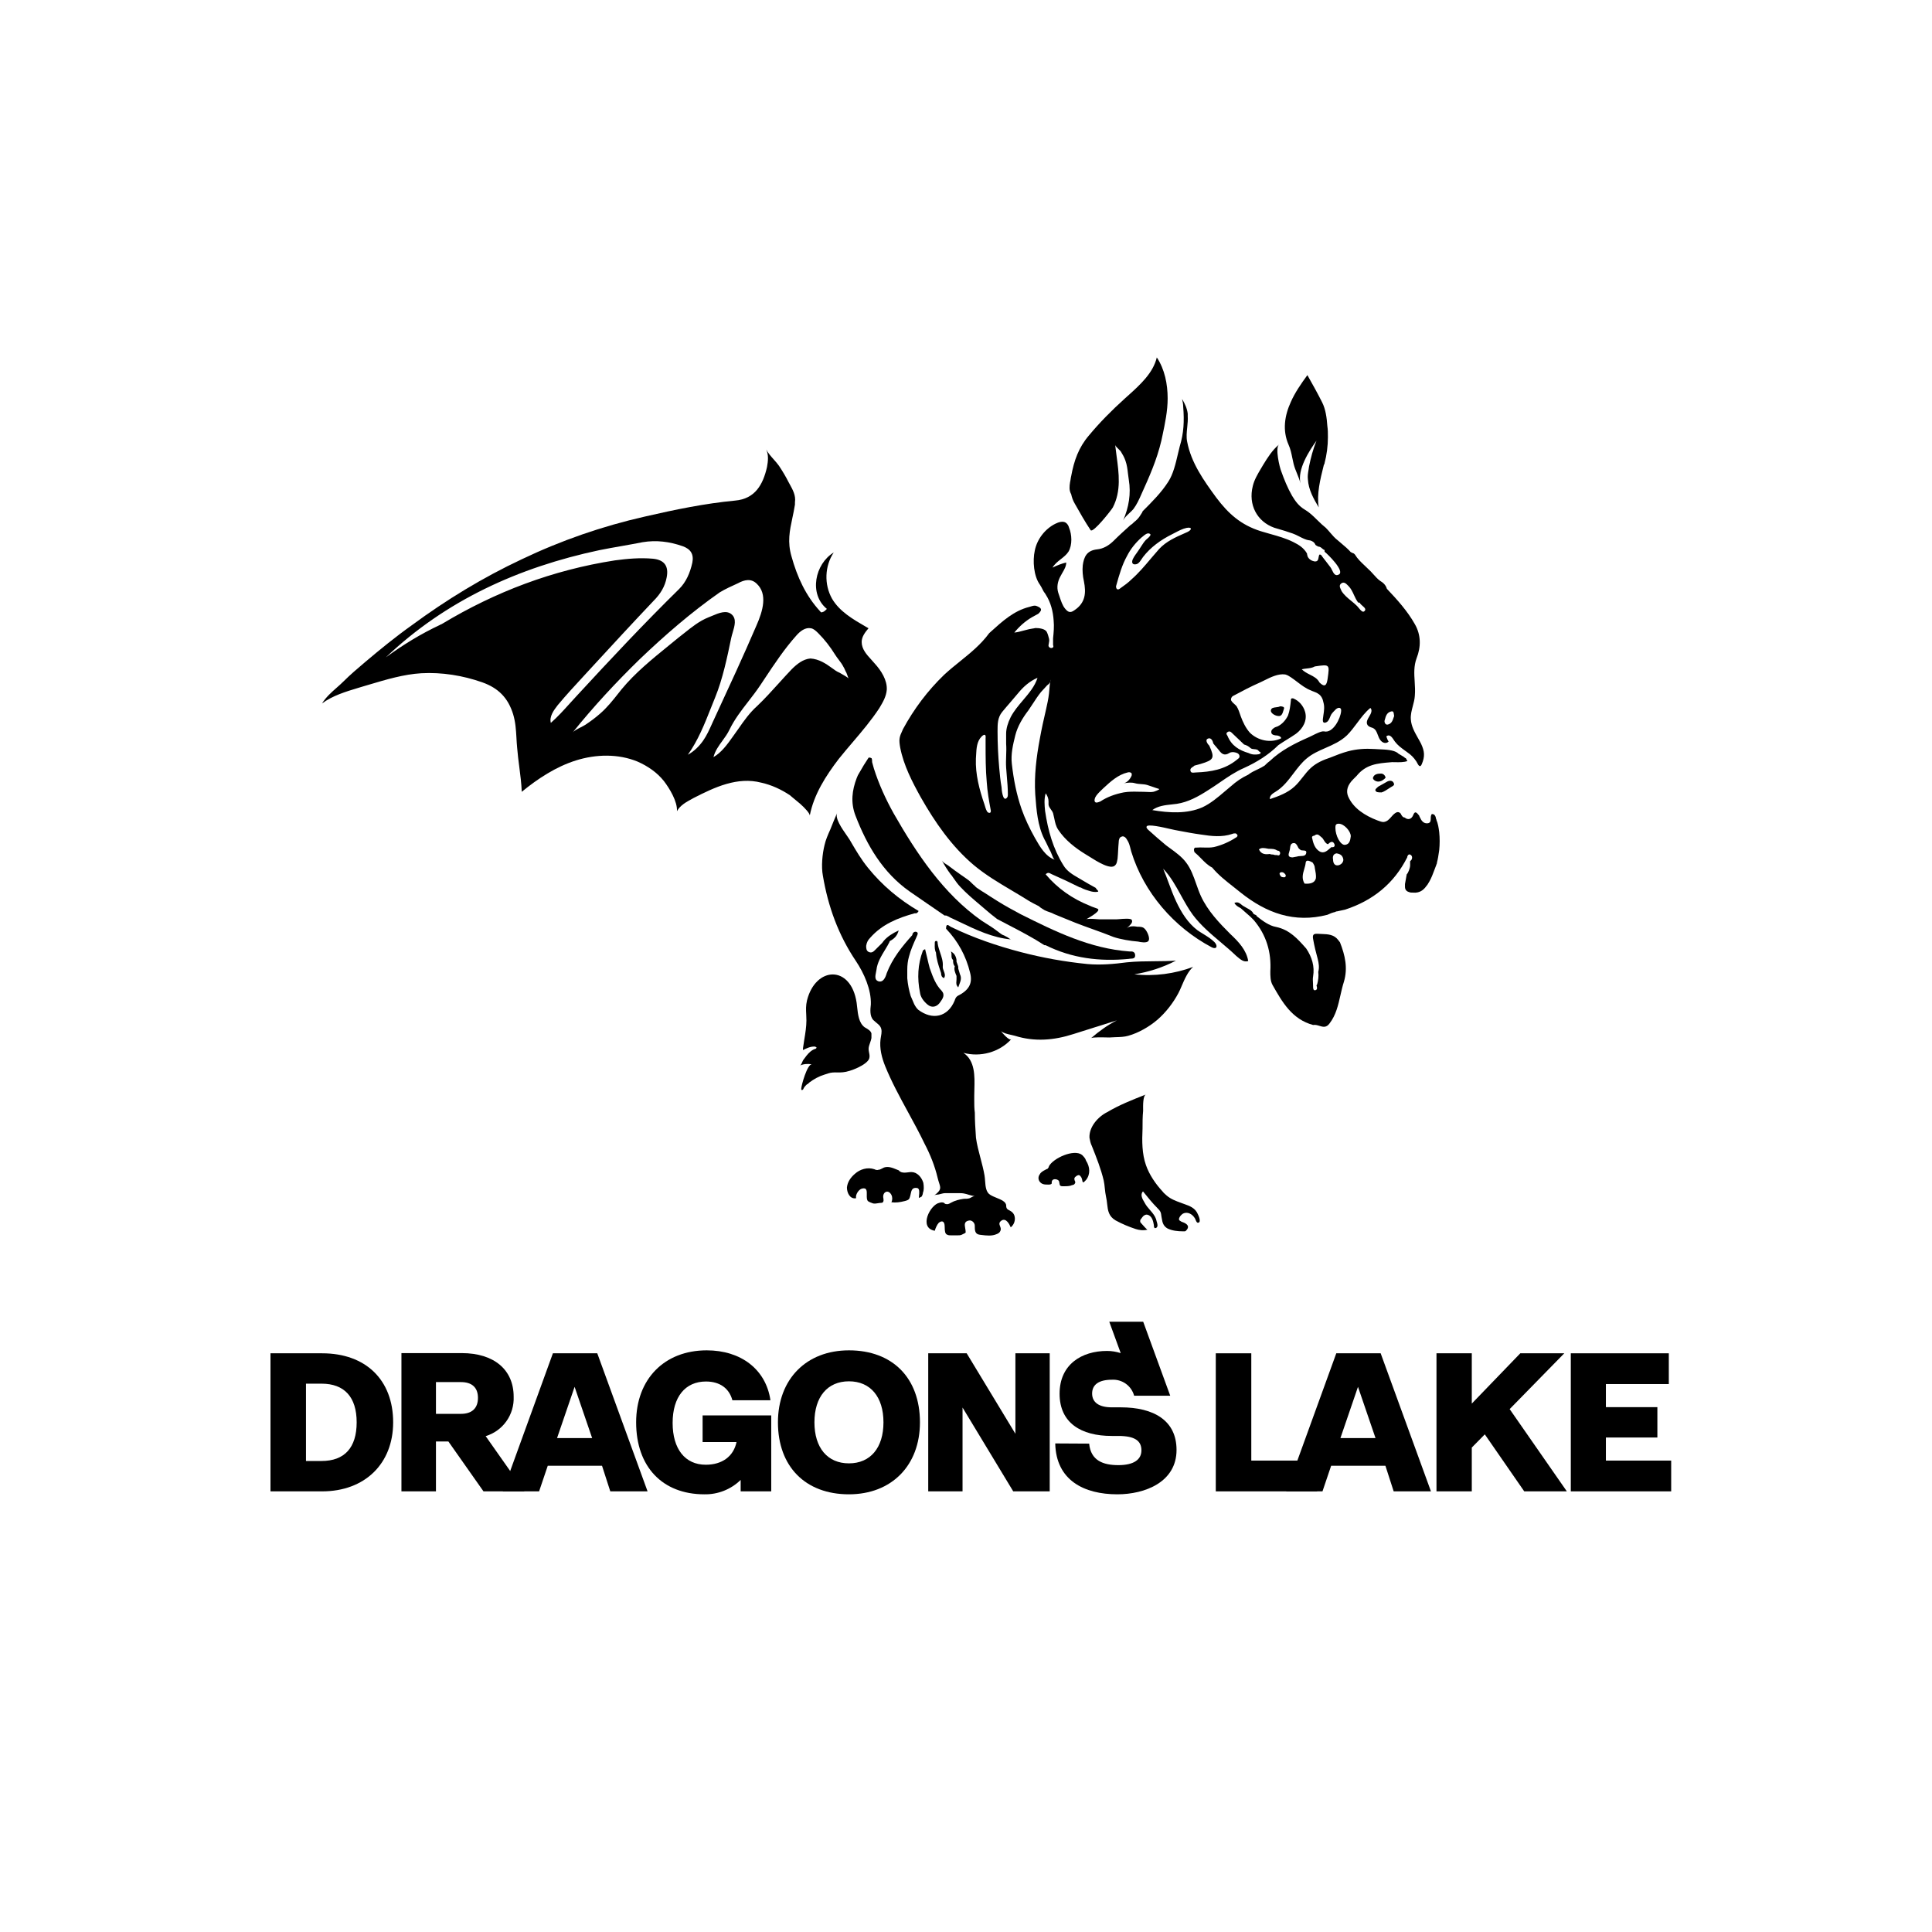 <?xml version="1.0" encoding="UTF-8"?> <svg xmlns="http://www.w3.org/2000/svg" width="200" height="200" viewBox="0 0 200 200" fill="none"> <path d="M110.891 49.276C110.861 49.393 110.846 49.496 110.831 49.6L110.83 49.607C110.815 49.708 110.801 49.81 110.771 49.925C110.711 50.339 110.655 50.752 110.891 51.166C110.951 51.461 111.07 51.816 111.246 52.109L111.267 52.147C111.791 53.077 112.318 54.011 112.901 54.882C113.136 55.237 115.084 52.758 115.204 52.523C116.078 50.824 115.832 49.007 115.587 47.199L115.587 47.196C115.535 46.82 115.485 46.445 115.444 46.071C115.478 46.184 115.645 46.347 115.796 46.495L115.798 46.497C115.895 46.591 115.984 46.678 116.028 46.741C116.208 47.036 116.383 47.331 116.503 47.684C116.662 48.122 116.714 48.561 116.766 49.018L116.771 49.056C116.796 49.262 116.821 49.473 116.856 49.688C117.092 51.105 116.856 52.519 116.267 53.876C116.383 53.613 116.664 53.348 116.929 53.1C117.079 52.96 117.223 52.824 117.329 52.697C117.684 52.223 117.924 51.691 118.157 51.161C118.985 49.33 119.75 47.62 120.225 45.614C120.258 45.453 120.293 45.291 120.328 45.129L120.329 45.128L120.329 45.127L120.33 45.123L120.335 45.099C120.6 43.845 120.875 42.546 120.875 41.25C120.875 39.773 120.576 38.237 119.752 37C119.374 38.614 118.017 39.839 116.75 40.979L116.742 40.985L116.74 40.987L116.733 40.992C116.62 41.094 116.51 41.194 116.399 41.294L116.383 41.308C115.084 42.486 113.845 43.727 112.721 45.084C111.659 46.325 111.184 47.685 110.891 49.276Z" fill="black"></path> <path fill-rule="evenodd" clip-rule="evenodd" d="M78.817 81.023C79.881 81.259 80.885 81.731 81.769 82.321C81.814 82.365 81.905 82.44 82.026 82.539C82.057 82.564 82.091 82.592 82.126 82.621L82.148 82.639L82.148 82.639C82.343 82.797 82.588 82.995 82.833 83.209C83.332 83.651 83.835 84.202 83.829 84.419C84.25 82.25 85.484 80.314 86.835 78.554C87.298 77.975 87.774 77.417 88.248 76.86L88.267 76.838C89.237 75.698 90.2 74.567 91.03 73.302L91.036 73.291C91.389 72.701 91.739 72.115 91.798 71.411C91.858 70.409 91.208 69.407 90.559 68.698C90.447 68.559 90.32 68.421 90.191 68.281C89.712 67.759 89.2 67.197 89.2 66.454C89.2 65.92 89.555 65.452 89.909 65.037C89.823 64.987 89.735 64.937 89.647 64.886L89.642 64.884C88.301 64.108 86.902 63.298 86.129 61.971C85.304 60.495 85.364 58.609 86.308 57.193C84.36 58.371 83.709 61.499 85.599 63.035C85.48 63.154 85.364 63.27 85.244 63.33C85.214 63.33 85.184 63.345 85.154 63.36C85.125 63.374 85.095 63.389 85.065 63.389C84.983 63.389 84.959 63.359 84.93 63.321L84.928 63.319C84.928 63.318 84.927 63.317 84.927 63.316C84.925 63.315 84.924 63.313 84.923 63.312C84.919 63.306 84.915 63.3 84.91 63.294C84.906 63.289 84.902 63.285 84.897 63.279L84.895 63.278L84.894 63.277C84.894 63.277 84.893 63.276 84.893 63.275C84.892 63.275 84.892 63.275 84.892 63.274C84.892 63.274 84.891 63.273 84.891 63.273C84.89 63.272 84.89 63.271 84.889 63.27C83.414 61.674 82.526 59.729 81.937 57.603C81.498 56.108 81.746 54.94 82.023 53.638L82.023 53.635C82.119 53.189 82.216 52.728 82.293 52.232V51.997C82.401 51.301 82.07 50.703 81.744 50.113L81.741 50.108C81.707 50.048 81.675 49.99 81.644 49.932C81.348 49.343 80.995 48.751 80.64 48.221C80.481 47.995 80.287 47.777 80.092 47.558L80.09 47.555C79.797 47.226 79.501 46.893 79.316 46.523C79.576 47.095 79.516 47.717 79.402 48.34C78.987 50.171 78.163 51.642 76.095 51.821C72.968 52.116 69.837 52.764 66.763 53.473C62.333 54.475 58.082 55.952 54.006 57.898C49.991 59.783 46.209 62.089 42.606 64.743C40.952 65.92 39.356 67.221 37.821 68.518L37.757 68.573L37.724 68.601C36.991 69.222 36.257 69.844 35.578 70.523C35.338 70.762 35.086 70.986 34.835 71.206C34.286 71.691 33.74 72.175 33.334 72.822C34.419 72.014 35.796 71.598 37.064 71.215C37.114 71.2 37.164 71.185 37.215 71.17C37.28 71.15 37.345 71.131 37.41 71.111C37.555 71.069 37.701 71.025 37.847 70.981C37.959 70.948 38.071 70.914 38.184 70.881L38.191 70.879C39.965 70.35 41.811 69.799 43.612 69.694C45.736 69.575 47.923 69.929 49.931 70.637C51.589 71.23 52.593 72.233 53.122 73.944C53.369 74.766 53.415 75.559 53.462 76.365L53.462 76.378C53.481 76.723 53.502 77.07 53.537 77.425C53.589 78.086 53.672 78.733 53.756 79.381L53.759 79.404C53.868 80.255 53.977 81.101 54.012 81.968C55.664 80.611 57.554 79.37 59.622 78.72C61.69 78.071 63.993 78.013 66.001 78.84C67.064 79.31 68.008 79.958 68.719 80.844C69.308 81.613 70.138 82.968 70.078 83.972C70.41 83.364 71.054 83.015 71.669 82.683C71.695 82.668 71.721 82.654 71.746 82.64C71.761 82.632 71.776 82.624 71.79 82.615C73.972 81.498 76.335 80.376 78.817 81.023ZM71.669 58.251C71.434 59.314 71.02 60.257 70.311 60.965C66.649 64.562 63.163 68.282 59.681 72.058C59.425 72.33 59.18 72.602 58.936 72.873C58.333 73.541 57.738 74.2 57.023 74.832C56.847 74.183 57.318 73.531 57.732 73.001C58.613 71.944 59.529 70.952 60.453 69.953C60.766 69.614 61.08 69.274 61.394 68.931C63.458 66.687 65.526 64.447 67.653 62.203C68.362 61.494 68.836 60.727 69.012 59.783C69.247 58.606 68.777 57.957 67.594 57.838C66.235 57.718 64.936 57.838 63.637 58.013C57.198 59.016 51.294 61.26 45.792 64.566C45.762 64.596 45.718 64.611 45.674 64.626C45.63 64.641 45.587 64.655 45.557 64.685C43.549 65.628 41.72 66.75 39.947 68.047C46.15 62.147 53.712 58.725 62.039 56.954C62.798 56.801 63.571 56.665 64.344 56.529C65.077 56.399 65.81 56.27 66.53 56.127C67.948 55.892 69.307 56.067 70.665 56.54C71.494 56.835 71.845 57.368 71.669 58.251ZM78.287 64.801C78.996 63.209 79.466 61.498 78.347 60.436C77.757 59.847 77.048 60.022 76.398 60.376C75.749 60.671 75.1 60.965 74.51 61.319C71.557 63.384 68.84 65.744 66.242 68.223C63.761 70.641 61.459 73.119 59.276 75.832C59.427 75.645 59.791 75.459 60.127 75.287C60.319 75.188 60.503 75.094 60.632 75.007C61.162 74.653 61.636 74.299 62.11 73.885C62.864 73.231 63.447 72.493 64.041 71.74C64.145 71.609 64.249 71.478 64.354 71.346C65.744 69.66 67.511 68.225 69.232 66.827C69.558 66.562 69.882 66.298 70.202 66.035C70.417 65.871 70.629 65.701 70.841 65.532C71.621 64.908 72.404 64.282 73.334 63.91C73.457 63.863 73.585 63.809 73.717 63.753C74.414 63.458 75.21 63.12 75.756 63.615C76.263 64.075 76.052 64.785 75.85 65.468C75.793 65.661 75.736 65.852 75.697 66.035C75.282 68.04 74.812 70.284 74.043 72.17C73.889 72.544 73.739 72.923 73.589 73.303C72.933 74.959 72.266 76.642 71.207 78.131C71.856 77.776 72.39 77.243 72.8 76.654C73.16 76.138 73.435 75.529 73.695 74.949C73.732 74.868 73.768 74.788 73.804 74.709C73.899 74.505 73.993 74.301 74.087 74.097C75.52 71.001 76.956 67.899 78.287 64.801ZM86.147 69.171L86.14 69.166C85.491 68.692 84.782 68.223 83.897 68.167C83.128 68.226 82.479 68.76 81.949 69.289C81.5 69.758 81.059 70.245 80.618 70.733C79.896 71.531 79.172 72.332 78.403 73.065C77.6 73.782 77.031 74.596 76.444 75.437C76.255 75.707 76.065 75.979 75.865 76.252C75.275 77.079 74.685 77.903 73.857 78.377C74.03 77.717 74.407 77.201 74.785 76.683C75.049 76.32 75.315 75.957 75.51 75.544C76.033 74.464 76.743 73.547 77.464 72.618C77.885 72.075 78.309 71.527 78.701 70.94C78.858 70.707 79.013 70.473 79.167 70.24C80.185 68.705 81.192 67.189 82.423 65.807C82.833 65.334 83.367 64.92 83.957 65.039C84.252 65.095 84.49 65.334 84.726 65.569C85.375 66.217 85.965 66.985 86.439 67.753C86.561 67.947 86.692 68.121 86.822 68.292C87.006 68.535 87.185 68.772 87.323 69.05C87.383 69.138 87.427 69.241 87.471 69.345C87.515 69.448 87.559 69.552 87.618 69.639C87.64 69.684 87.671 69.774 87.705 69.871C87.758 70.023 87.817 70.192 87.853 70.228C87.633 70.052 87.379 69.908 87.141 69.773C87.061 69.728 86.983 69.683 86.909 69.639C86.617 69.521 86.38 69.344 86.147 69.171Z" fill="black"></path> <path d="M90.372 79.222C90.375 79.234 90.379 79.246 90.382 79.258C90.409 79.35 90.435 79.443 90.462 79.547C90.985 81.199 91.694 82.735 92.513 84.208C94.875 88.338 97.653 92.528 101.609 95.302C101.789 95.421 101.968 95.535 102.148 95.647C102.501 95.867 102.852 96.089 103.204 96.364C103.291 96.422 103.364 96.48 103.434 96.536L103.441 96.541C103.516 96.601 103.589 96.659 103.679 96.718C103.708 96.718 103.723 96.733 103.738 96.748C103.753 96.763 103.768 96.778 103.798 96.778C103.916 96.817 104.034 96.883 104.133 96.939C104.185 96.969 104.232 96.995 104.273 97.013C104.312 97.034 104.357 97.065 104.404 97.099L104.417 97.109L104.423 97.113C104.507 97.173 104.594 97.236 104.666 97.247C102.776 97.09 100.972 96.226 99.295 95.421C99.042 95.3 98.792 95.18 98.545 95.065C98.457 95.035 98.384 94.992 98.311 94.949C98.237 94.904 98.162 94.859 98.07 94.83C98.01 94.77 97.891 94.77 97.775 94.77C97.287 94.429 96.79 94.089 96.291 93.748L96.288 93.747L96.287 93.746L96.027 93.568C95.404 93.142 94.782 92.717 94.174 92.291C91.398 90.344 89.744 87.513 88.564 84.445C88.035 83.088 88.209 81.791 88.684 80.549C88.744 80.374 88.86 80.135 88.979 79.96C89.275 79.43 89.568 78.957 89.923 78.424H90.043C90.073 78.424 90.103 78.439 90.133 78.454C90.163 78.468 90.192 78.483 90.222 78.483C90.282 78.603 90.282 78.778 90.282 78.898C90.309 79.002 90.335 79.095 90.362 79.188L90.372 79.222Z" fill="black"></path> <path d="M85.554 111.178L85.549 111.18C85.489 111.195 85.431 111.209 85.371 111.236C84.782 111.413 84.25 111.708 83.779 112.062L83.719 112.122C83.659 112.182 83.599 112.242 83.543 112.242C83.483 112.301 83.424 112.361 83.364 112.417C83.364 112.417 83.364 112.477 83.304 112.477C83.304 112.477 83.304 112.536 83.244 112.536V112.596L83.184 112.656V112.716L83.065 112.835H83.005C82.945 112.835 82.945 112.775 82.945 112.716C82.945 112.369 83.569 110.155 84.04 110.174L84.07 110.177L84.066 110.177C84.056 110.175 84.048 110.174 84.04 110.174C83.636 110.118 83.235 110.121 82.831 110.297C82.919 110.254 83.004 110.053 83.067 109.902L83.07 109.896C83.073 109.887 83.077 109.88 83.08 109.872C83.083 109.864 83.087 109.856 83.09 109.848C83.094 109.839 83.098 109.829 83.102 109.821L83.107 109.811C83.114 109.795 83.12 109.781 83.126 109.769C83.18 109.688 83.236 109.617 83.29 109.548L83.296 109.541C83.304 109.531 83.311 109.522 83.319 109.512C83.372 109.445 83.426 109.376 83.48 109.294C83.713 109.001 84.009 108.707 84.364 108.587C84.424 108.587 84.483 108.527 84.483 108.527C84.543 108.468 84.543 108.408 84.483 108.408C84.483 108.408 84.424 108.408 84.424 108.348C83.949 108.288 83.48 108.524 83.124 108.703V108.524C83.16 108.236 83.207 107.945 83.255 107.65L83.256 107.649L83.263 107.605C83.371 106.945 83.48 106.275 83.48 105.631C83.48 105.426 83.471 105.236 83.462 105.055C83.461 105.035 83.46 105.016 83.459 104.996C83.435 104.528 83.414 104.106 83.539 103.566C84.424 100.026 88.086 99.85 88.678 103.802C88.692 103.906 88.704 104.014 88.716 104.124L88.716 104.125L88.729 104.236L88.729 104.238C88.815 105.029 88.909 105.892 89.503 106.34C89.522 106.351 89.538 106.36 89.557 106.372L89.562 106.374L89.566 106.376C89.569 106.378 89.572 106.379 89.575 106.381C89.578 106.382 89.58 106.384 89.582 106.385C89.583 106.386 89.584 106.386 89.585 106.387C89.587 106.388 89.589 106.389 89.591 106.39L89.594 106.392C89.866 106.552 90.157 106.724 90.211 106.988V107.462C90.188 107.608 90.133 107.763 90.079 107.919L90.075 107.93C89.996 108.154 89.918 108.38 89.918 108.585C89.918 108.713 89.941 108.831 89.964 108.948L89.968 108.972C90.009 109.173 90.049 109.369 89.978 109.588C89.746 110.233 88.032 110.941 87.263 111C87.063 111.023 86.873 111.021 86.684 111.017L86.668 111.017C86.358 111.013 86.054 111.01 85.727 111.12C85.669 111.149 85.611 111.164 85.554 111.178Z" fill="black"></path> <path d="M96.258 100.257C96.252 100.239 96.245 100.221 96.239 100.203C96.15 99.878 96.075 99.552 96 99.227L95.994 99.199C95.923 98.885 95.85 98.572 95.766 98.258C95.65 98.314 95.53 98.374 95.53 98.434C95.001 99.85 94.941 101.267 95.235 102.743C95.294 103.214 95.59 103.626 96.003 103.981C96.414 104.335 96.887 104.276 97.242 103.861L97.247 103.855C97.264 103.831 97.281 103.807 97.3 103.783L97.304 103.778C97.585 103.391 97.865 103.006 97.478 102.564C96.862 101.945 96.566 101.118 96.284 100.328L96.278 100.311C96.271 100.294 96.265 100.275 96.258 100.257Z" fill="black"></path> <path d="M97.597 100.02C97.573 100.19 97.638 100.36 97.704 100.53C97.799 100.772 97.892 101.015 97.715 101.258C97.479 101.146 97.419 100.97 97.419 100.731L97.348 100.517C97.138 99.889 96.941 99.297 96.891 98.607C96.75 98.324 96.758 98.038 96.767 97.752C96.769 97.683 96.771 97.614 96.771 97.545C96.771 97.426 96.891 97.37 97.006 97.426C97.066 97.486 97.066 97.601 97.066 97.661C97.113 97.985 97.215 98.291 97.317 98.594L97.328 98.628L97.329 98.632C97.482 99.086 97.633 99.533 97.597 100.02Z" fill="black"></path> <path d="M101.364 92.067C101.452 92.121 101.538 92.176 101.618 92.237C101.914 92.415 102.209 92.607 102.506 92.801L102.605 92.865L102.606 92.865L102.607 92.866L102.607 92.866C102.869 93.035 103.131 93.204 103.392 93.361C104.119 93.809 104.842 94.199 105.569 94.591L105.632 94.624L105.696 94.658C109.238 96.429 112.844 98.199 116.92 98.494H117.095C117.331 98.494 117.51 98.613 117.51 98.908C117.51 99.217 117.28 99.229 117.065 99.24L117.063 99.24C116.991 99.244 116.92 99.248 116.86 99.263C113.848 99.557 110.956 99.203 108.238 97.846H108.118C106.955 97.087 105.694 96.43 104.431 95.771L104.429 95.77L104.217 95.659L104.216 95.659C103.88 95.484 103.546 95.309 103.213 95.132C102.764 94.796 102.374 94.462 101.983 94.128L101.914 94.068C101.76 93.934 101.604 93.802 101.445 93.669L101.416 93.644C100.74 93.073 100.048 92.487 99.431 91.827C99.161 91.557 98.926 91.219 98.699 90.891L98.696 90.888C98.676 90.859 98.656 90.83 98.636 90.801L98.608 90.761C98.567 90.703 98.527 90.646 98.487 90.589L98.427 90.529C98.079 90.063 97.79 89.598 97.5 89.081C97.609 89.258 97.842 89.402 98.018 89.508C98.023 89.512 98.029 89.515 98.034 89.519C98.037 89.521 98.041 89.523 98.044 89.525C98.053 89.53 98.061 89.536 98.07 89.541L98.083 89.549L98.09 89.553C98.095 89.556 98.101 89.559 98.106 89.563C98.115 89.568 98.124 89.574 98.132 89.579C98.19 89.623 98.248 89.666 98.306 89.71L98.307 89.711L98.308 89.712C98.368 89.756 98.426 89.801 98.485 89.844C98.51 89.863 98.534 89.881 98.558 89.899C98.653 89.97 98.746 90.04 98.84 90.111C99.059 90.276 99.279 90.427 99.497 90.578L99.549 90.614C99.784 90.774 100.02 90.936 100.257 91.114C100.375 91.201 100.478 91.304 100.583 91.409C100.687 91.513 100.79 91.616 100.908 91.703C101.028 91.858 101.196 91.963 101.364 92.067Z" fill="black"></path> <path d="M142.962 80.081C143.198 80.081 143.377 80.257 143.438 80.495C143.262 80.731 142.964 80.908 142.669 80.91C142.374 80.906 142.075 80.671 142.134 80.495C142.254 80.141 142.608 80.081 142.962 80.081Z" fill="black"></path> <path d="M143.923 81.526C143.582 81.751 143.247 81.972 143.023 82.03C142.669 82.03 142.433 82.03 142.372 81.794C142.372 81.701 142.475 81.609 142.576 81.519L142.581 81.514C142.596 81.501 142.611 81.488 142.626 81.475C142.64 81.462 142.654 81.449 142.667 81.436C142.77 81.375 142.879 81.315 142.992 81.253C143.032 81.231 143.07 81.21 143.11 81.188C143.282 81.095 143.454 80.999 143.611 80.904C143.845 80.785 144.14 80.785 144.26 81.024C144.4 81.257 144.241 81.343 144.082 81.429C144.07 81.435 144.058 81.442 144.047 81.448C144.019 81.464 143.991 81.479 143.967 81.496L143.929 81.522L143.923 81.526Z" fill="black"></path> <path d="M137.052 48.098C137.085 48.065 137.101 48.05 137.106 48.031C137.11 48.018 137.11 48.003 137.11 47.979C137.345 47.096 137.465 46.148 137.465 45.265C137.465 44.85 137.465 44.498 137.405 44.083C137.349 43.257 137.229 42.372 136.874 41.664C136.416 40.746 135.898 39.824 135.382 38.906L135.341 38.831C134.692 39.714 134.042 40.662 133.629 41.605C132.978 43.021 132.744 44.557 133.39 46.034C133.593 46.484 133.685 46.934 133.78 47.404C133.821 47.611 133.864 47.822 133.918 48.038C134.008 48.389 134.139 48.712 134.272 49.033C134.404 49.358 134.537 49.683 134.627 50.037C134.277 48.621 135.515 46.68 136.282 45.62C135.926 46.502 135.693 47.391 135.513 48.274C135.5 48.37 135.486 48.462 135.472 48.554V48.555V48.556C135.466 48.587 135.462 48.617 135.457 48.647L135.456 48.653C135.402 48.977 135.351 49.287 135.393 49.63C135.454 50.693 135.986 51.639 136.517 52.523C136.288 51.148 136.673 49.61 137.02 48.224L137.023 48.206L137.052 48.098Z" fill="black"></path> <path d="M98.5 98.897C98.502 98.76 98.504 98.621 98.427 98.492C98.783 98.671 98.957 98.966 99.02 99.378C98.99 99.52 99.044 99.651 99.102 99.787L99.103 99.79C99.163 99.933 99.226 100.083 99.198 100.265C99.229 100.355 99.258 100.459 99.288 100.563L99.295 100.588C99.321 100.681 99.347 100.772 99.373 100.853C99.562 101.233 99.448 101.538 99.304 101.917C99.269 102.008 99.231 102.105 99.198 102.21C98.97 101.982 98.987 101.79 99.007 101.577C99.013 101.515 99.018 101.45 99.018 101.383V101.028C99.017 101.024 99.016 101.021 99.014 101.017L99.013 101.015L99.012 101.011C99.01 101.006 99.007 101 99.005 100.995L99 100.983C98.998 100.98 98.997 100.977 98.996 100.974C98.994 100.97 98.993 100.966 98.991 100.962C98.988 100.955 98.986 100.948 98.983 100.94C98.867 100.664 98.734 100.343 98.839 100.024C98.663 99.849 98.663 99.61 98.663 99.374C98.497 99.242 98.499 99.072 98.5 98.897Z" fill="black"></path> <path d="M95.586 122.453C95.41 121.86 94.937 121.331 94.347 121.331C94.231 121.331 94.115 121.346 93.997 121.36L93.992 121.361C93.874 121.376 93.754 121.391 93.636 121.391C93.401 121.391 93.167 121.335 93.047 121.156C93.036 121.152 93.025 121.148 93.014 121.143C93.009 121.141 93.003 121.139 92.998 121.137C92.992 121.135 92.987 121.133 92.981 121.131C92.946 121.117 92.91 121.102 92.874 121.088L92.837 121.072L92.82 121.066L92.802 121.059L92.798 121.057C92.392 120.891 91.952 120.712 91.513 120.861C91.46 120.887 91.41 120.913 91.363 120.937L91.353 120.943C91.193 121.026 91.059 121.096 90.924 121.096C90.804 121.156 90.628 121.096 90.509 121.036C89.8 120.801 89.03 121.036 88.501 121.511C88.086 121.865 87.733 122.337 87.673 122.927C87.673 123.461 87.968 124.109 88.557 124.049H88.617V123.989C88.557 123.694 88.852 123.166 89.208 123.047C89.746 122.901 89.739 123.284 89.729 123.683C89.724 123.941 89.718 124.206 89.856 124.344C90.017 124.45 90.182 124.508 90.342 124.564L90.374 124.575L90.385 124.579C90.529 124.616 90.72 124.585 90.9 124.555C91.012 124.536 91.12 124.519 91.21 124.519C91.27 124.519 91.329 124.519 91.389 124.459C91.481 124.368 91.468 124.245 91.457 124.139L91.456 124.133C91.455 124.127 91.455 124.121 91.454 124.115C91.453 124.106 91.452 124.096 91.451 124.087C91.451 124.081 91.45 124.076 91.45 124.07C91.45 124.064 91.449 124.058 91.449 124.052C91.449 124.05 91.449 124.048 91.449 124.045C91.389 123.81 91.449 123.515 91.685 123.396C91.92 123.276 92.156 123.455 92.275 123.69C92.395 123.926 92.395 124.224 92.275 124.458C92.748 124.517 93.16 124.458 93.634 124.338C93.874 124.278 94.109 124.219 94.169 123.984C94.213 123.88 94.239 123.759 94.265 123.636L94.27 123.614C94.343 123.252 94.418 122.894 94.939 122.981C95.218 123.028 95.169 123.478 95.136 123.782C95.126 123.864 95.119 123.935 95.119 123.984C95.119 124.043 95.414 123.864 95.414 123.864L95.42 123.853C95.478 123.737 95.534 123.625 95.534 123.509C95.65 123.216 95.65 122.862 95.586 122.453Z" fill="black"></path> <path d="M122.558 124.628L122.561 124.629C123.158 124.84 123.73 125.044 124.001 125.693C124.061 125.813 124.416 126.576 124.001 126.576C123.89 126.576 123.827 126.421 123.767 126.274C123.73 126.18 123.692 126.091 123.646 126.046C123.41 125.691 122.937 125.397 122.462 125.632C122.287 125.751 122.107 125.927 122.047 126.162C122.047 126.222 122.047 126.281 122.107 126.341C122.135 126.369 122.163 126.384 122.19 126.398L122.195 126.401C122.225 126.416 122.255 126.431 122.283 126.46C122.636 126.58 123.227 126.813 122.872 127.288C122.865 127.294 122.858 127.302 122.85 127.311L122.845 127.317C122.843 127.32 122.84 127.324 122.837 127.327L122.829 127.338C122.782 127.397 122.726 127.467 122.638 127.467H122.459C121.928 127.467 121.335 127.406 120.864 127.172C120.451 126.936 120.335 126.584 120.275 126.169C120.252 126.077 120.238 125.983 120.226 125.893L120.223 125.873C120.222 125.862 120.22 125.853 120.219 125.843C120.204 125.723 120.189 125.613 120.157 125.52C120.097 125.341 119.922 125.165 119.802 125.046C119.294 124.538 118.838 123.972 118.383 123.408L118.363 123.383L118.323 123.334C117.993 123.665 118.28 124.15 118.464 124.456C118.472 124.469 118.479 124.482 118.487 124.494C118.491 124.502 118.495 124.509 118.499 124.516C118.636 124.786 118.839 125.021 119.06 125.275C119.129 125.354 119.198 125.434 119.267 125.518C119.503 125.811 119.682 126.106 119.742 126.46C119.802 126.636 119.918 126.994 119.682 127.11C119.447 127.229 119.447 126.931 119.447 126.815C119.387 126.46 119.273 125.873 118.798 125.753C118.623 125.693 118.383 125.813 118.267 125.988C118.24 126.016 118.214 126.054 118.187 126.094L118.185 126.097C118.181 126.103 118.178 126.108 118.174 126.113C118.146 126.154 118.118 126.195 118.092 126.223C118.032 126.283 118.032 126.343 118.032 126.403C118.032 126.462 118.032 126.522 118.092 126.578C118.094 126.581 118.098 126.585 118.103 126.591L118.113 126.602C118.121 126.611 118.131 126.623 118.142 126.635C118.148 126.641 118.154 126.648 118.16 126.655C118.168 126.665 118.177 126.675 118.187 126.686C118.361 126.886 118.709 127.283 118.789 127.291C118.378 127.405 117.914 127.345 117.563 127.227C116.854 126.994 116.144 126.696 115.495 126.341C114.758 125.909 114.689 125.315 114.611 124.633L114.611 124.629C114.583 124.385 114.553 124.127 114.491 123.862C114.432 123.595 114.402 123.312 114.372 123.03L114.371 123.024L114.371 123.023C114.343 122.747 114.315 122.471 114.257 122.211C113.968 120.996 113.506 119.833 113.044 118.674L113.018 118.61C112.898 118.377 112.839 118.078 112.782 117.783C112.723 116.662 113.667 115.6 114.615 115.129C115.882 114.379 117.208 113.858 118.533 113.337L118.574 113.321L118.615 113.304C118.315 113.437 118.329 114.451 118.334 114.878L118.335 114.89V115.01C118.275 115.6 118.275 116.191 118.275 116.841C118.215 118.138 118.215 119.439 118.63 120.617C118.98 121.619 119.63 122.563 120.339 123.33C120.417 123.444 120.519 123.534 120.613 123.617L120.627 123.629C120.671 123.668 120.716 123.707 120.754 123.745C121.195 124.129 121.685 124.308 122.272 124.523C122.317 124.54 122.361 124.557 122.408 124.574C122.457 124.592 122.507 124.611 122.558 124.628Z" fill="black"></path> <path d="M111.124 107.044C111.863 106.806 112.614 106.571 113.368 106.336H113.371L113.557 106.278L113.56 106.277L113.561 106.277L113.563 106.276L113.564 106.276C114.251 106.061 114.939 105.846 115.615 105.629C114.671 106.103 113.783 106.75 112.956 107.46C113.15 107.361 114.141 107.385 114.619 107.396L114.628 107.396L114.751 107.399C114.773 107.399 114.794 107.4 114.811 107.4C114.824 107.4 114.835 107.4 114.844 107.4C115.018 107.383 115.209 107.377 115.406 107.371C115.429 107.37 115.453 107.369 115.476 107.368L115.486 107.368C115.93 107.355 116.401 107.341 116.792 107.225C117.856 106.93 118.976 106.282 119.804 105.573C120.692 104.806 121.462 103.802 121.991 102.799C122.092 102.613 122.201 102.364 122.318 102.088C122.612 101.401 122.976 100.55 123.512 100.093C121.623 100.8 119.496 101.095 117.426 100.86C118.901 100.625 120.378 100.153 121.737 99.443C121.004 99.496 120.258 99.501 119.509 99.507H119.506C118.563 99.514 117.61 99.522 116.658 99.619C115.299 99.798 113.94 99.918 112.582 99.798C110.223 99.563 107.916 99.148 105.673 98.561C103.19 97.909 100.77 97.084 98.466 95.963C98.425 95.95 98.373 95.912 98.319 95.873L98.318 95.872C98.142 95.747 97.937 95.602 97.937 96.142C99.181 97.439 100.005 98.975 100.42 100.686C100.715 101.808 100.3 102.517 99.121 103.105C98.945 103.225 98.885 103.4 98.825 103.579C98.117 105.291 96.522 105.644 95.046 104.522C94.866 104.347 94.75 104.167 94.63 103.932C94.571 103.785 94.513 103.652 94.453 103.518L94.426 103.456C94.376 103.343 94.326 103.228 94.275 103.104C94.096 102.51 93.98 101.922 93.92 101.272V100.39C93.92 99.916 93.976 99.447 94.096 99.033C94.273 98.335 94.563 97.693 94.853 97.052L94.864 97.026C94.876 96.99 94.893 96.952 94.911 96.913L94.915 96.904L94.918 96.898C94.987 96.748 95.06 96.59 94.924 96.498C94.745 96.379 94.509 96.498 94.449 96.733V96.793C93.385 97.975 92.382 99.212 91.791 100.748C91.675 101.162 91.436 101.754 90.906 101.575C90.523 101.43 90.609 101.013 90.685 100.64L90.686 100.634L90.69 100.613C90.706 100.537 90.721 100.462 90.731 100.393C90.815 99.655 91.211 98.999 91.602 98.352L91.639 98.291C91.798 98.028 91.955 97.767 92.088 97.5V97.441C92.503 97.202 92.853 96.967 93.032 96.319C92.383 96.614 91.853 96.969 91.497 97.381C91.467 97.411 91.438 97.454 91.407 97.499L91.404 97.504L91.398 97.513C91.371 97.551 91.344 97.59 91.318 97.616L90.609 98.323C90.434 98.499 90.254 98.678 89.961 98.559C89.665 98.443 89.665 98.144 89.665 97.909C89.725 97.555 89.845 97.316 90.08 97.082C91.32 95.666 92.972 95.018 94.686 94.544H94.705C94.707 94.544 94.709 94.544 94.71 94.544C94.712 94.544 94.713 94.544 94.715 94.544C94.717 94.545 94.719 94.545 94.721 94.545C94.726 94.545 94.731 94.546 94.737 94.546C94.84 94.553 94.946 94.561 95.1 94.309C93.092 93.131 91.322 91.655 89.845 89.824C89.144 88.956 88.637 88.092 88.104 87.183V87.181L88.056 87.099L88.009 87.02C88.001 87.005 87.992 86.99 87.983 86.976L87.975 86.963C87.973 86.96 87.971 86.956 87.969 86.952C87.965 86.945 87.961 86.938 87.957 86.931C87.892 86.824 87.797 86.688 87.69 86.532L87.689 86.531C87.672 86.508 87.656 86.483 87.639 86.459C87.149 85.757 86.425 84.719 86.659 84.159C86.424 84.689 86.184 85.281 85.951 85.871L85.946 85.882C85.712 86.408 85.479 86.933 85.36 87.463C85.124 88.405 85.005 89.706 85.184 90.651C85.719 93.835 86.783 96.786 88.611 99.499C89.439 100.737 90.207 102.448 90.149 103.984C90.09 104.515 90.03 105.162 90.385 105.577C90.468 105.66 90.559 105.735 90.648 105.809C90.662 105.821 90.677 105.833 90.692 105.845L90.711 105.862C90.854 105.979 90.992 106.092 91.094 106.226C91.329 106.556 91.266 106.922 91.198 107.297C91.181 107.392 91.165 107.488 91.153 107.583C91.037 108.525 91.273 109.47 91.628 110.356C92.29 111.988 93.135 113.539 93.982 115.093L94.004 115.135L94.024 115.17C94.602 116.23 95.182 117.291 95.704 118.382C96.292 119.504 96.767 120.685 97.062 121.923C97.113 122.136 97.167 122.309 97.216 122.457C97.39 123.002 97.451 123.196 96.709 123.752C96.818 123.681 96.922 123.673 97.029 123.666C97.1 123.662 97.171 123.657 97.242 123.632C97.267 123.626 97.291 123.62 97.315 123.613L97.331 123.609C97.339 123.607 97.347 123.605 97.354 123.603C97.537 123.554 97.694 123.513 97.891 123.513H99.25C99.425 123.513 99.665 123.513 99.9 123.573C100.005 123.593 100.117 123.629 100.235 123.666L100.243 123.669C100.454 123.735 100.679 123.806 100.904 123.806C100.813 123.806 100.611 123.914 100.47 123.991C100.433 124.011 100.399 124.028 100.373 124.041C100.198 124.101 99.958 124.101 99.784 124.101C99.31 124.161 98.84 124.28 98.425 124.515C98.246 124.635 98.07 124.694 97.892 124.635C97.837 124.635 97.777 124.575 97.717 124.515C97.597 124.455 97.418 124.455 97.244 124.515C96.296 124.694 95.057 127.114 96.769 127.408C96.829 127.169 97.008 126.759 97.184 126.581C97.479 126.346 97.715 126.406 97.775 126.761C97.79 126.848 97.793 126.95 97.796 127.056L97.797 127.093C97.805 127.404 97.814 127.736 98.07 127.823C98.19 127.882 98.306 127.882 98.425 127.882H99.134C99.254 127.882 99.429 127.882 99.549 127.823C99.639 127.781 99.727 127.736 99.814 127.692L99.904 127.647L99.964 127.587V127.528C99.964 127.406 99.941 127.279 99.919 127.154L99.918 127.15C99.853 126.783 99.792 126.435 100.319 126.346C100.614 126.29 100.908 126.585 100.908 126.88C100.908 127.35 100.908 127.763 101.439 127.823C101.453 127.825 101.467 127.826 101.48 127.827C101.497 127.829 101.513 127.831 101.53 127.834L101.558 127.836L101.571 127.838L101.588 127.84C101.597 127.841 101.607 127.842 101.616 127.844C102.108 127.903 102.676 127.972 103.151 127.763C103.331 127.703 103.506 127.587 103.566 127.408C103.64 127.239 103.583 127.087 103.529 126.946L103.527 126.94C103.448 126.738 103.377 126.552 103.686 126.344C104.157 126.049 104.51 126.759 104.63 127.051C105.103 126.697 105.223 125.93 104.809 125.516C104.69 125.4 104.574 125.34 104.454 125.28C104.219 125.161 104.159 125.042 104.159 124.806C104.159 124.407 103.647 124.196 103.151 123.993C102.912 123.896 102.678 123.799 102.506 123.685C102.067 123.422 102.02 122.828 101.977 122.251C101.962 122.055 101.947 121.859 101.917 121.68C101.812 121.071 101.658 120.486 101.505 119.907L101.485 119.83C101.304 119.146 101.126 118.473 101.033 117.785L101.031 117.761L101.022 117.619C100.966 116.794 100.914 116.017 100.914 115.187C100.854 114.772 100.854 114.304 100.854 113.89V113.416C100.854 113.205 100.859 112.984 100.867 112.757C100.904 111.39 100.947 109.798 99.73 108.99C101.497 109.462 103.439 108.934 104.679 107.587C104.477 107.768 103.686 106.863 103.628 106.745C103.883 106.957 104.294 107.047 104.657 107.127L104.681 107.132C104.813 107.161 104.938 107.188 105.045 107.219C107.109 107.87 109.117 107.691 111.124 107.044Z" fill="black"></path> <path d="M112.009 119.556C112.184 119.731 112.364 119.911 112.424 120.146C112.839 120.794 112.898 121.563 112.422 122.156L112.354 122.223C112.295 122.281 112.225 122.35 112.186 122.391H112.126L112.067 122.331C112.063 122.315 112.059 122.298 112.055 122.283C112.053 122.274 112.051 122.264 112.05 122.257C112.049 122.255 112.049 122.253 112.049 122.252C112.049 122.25 112.048 122.249 112.048 122.247C112.048 122.245 112.047 122.243 112.047 122.241L112.045 122.232L112.044 122.23C112.043 122.227 112.043 122.224 112.042 122.221C112.038 122.21 112.037 122.199 112.035 122.188V122.186C111.999 122.018 111.969 121.878 111.831 121.74C111.713 121.561 111.478 121.68 111.358 121.799C111.238 121.859 111.179 122.035 111.238 122.154C111.238 122.184 111.253 122.214 111.268 122.244C111.283 122.272 111.298 122.3 111.298 122.328C111.356 122.445 111.242 122.559 111.182 122.619L111.179 122.623C111.12 122.652 111.063 122.666 111.006 122.681L111.001 122.682C110.941 122.697 110.883 122.712 110.823 122.742C110.588 122.802 110.294 122.802 110.055 122.802C109.935 122.802 109.876 122.802 109.76 122.742C109.7 122.682 109.685 122.578 109.67 122.473L109.669 122.464C109.654 122.365 109.64 122.268 109.584 122.21C109.41 122.035 108.935 121.975 108.875 122.33V122.509C108.816 122.628 108.64 122.628 108.52 122.628C108.167 122.628 107.872 122.628 107.636 122.333C107.46 122.1 107.46 121.801 107.636 121.566C107.756 121.331 107.991 121.212 108.227 121.092C108.256 121.063 108.299 121.048 108.34 121.034L108.344 121.032C108.389 121.017 108.434 121.003 108.462 120.973C108.522 120.913 108.582 120.794 108.582 120.738C108.997 119.911 111.18 118.906 112.009 119.556Z" fill="black"></path> <path d="M138.534 97.314C138.562 97.342 138.592 97.385 138.62 97.428C138.65 97.475 138.682 97.519 138.714 97.547C139.245 98.904 139.54 100.201 139.125 101.618C138.977 102.081 138.868 102.555 138.762 103.027L138.761 103.03C138.528 104.061 138.298 105.077 137.648 105.928C137.309 106.417 136.945 106.307 136.573 106.193L136.569 106.191C136.359 106.128 136.146 106.064 135.934 106.107C133.751 105.517 132.743 103.748 131.739 101.976C131.503 101.562 131.503 101.034 131.503 100.56C131.623 98.555 131.09 96.784 129.791 95.248L129.436 94.893C129.252 94.742 129.084 94.589 128.916 94.436C128.761 94.294 128.603 94.152 128.433 94.009L128.415 93.999L128.405 93.994C128.179 93.878 127.951 93.762 127.783 93.478C128.11 93.316 128.325 93.492 128.523 93.654C128.611 93.727 128.695 93.796 128.787 93.833C128.874 93.891 128.968 93.943 129.059 93.993L129.08 94.005L129.101 94.016C129.361 94.156 129.606 94.288 129.731 94.54C129.759 94.626 129.845 94.658 129.924 94.686L129.925 94.687C130.007 94.716 130.084 94.744 130.084 94.834C130.673 95.306 131.384 95.836 132.092 95.955C133.496 96.248 134.32 97.176 135.199 98.169L135.223 98.197C135.812 99.083 136.108 100.028 135.931 101.09C135.893 101.282 135.905 101.5 135.918 101.727L135.919 101.734C135.92 101.755 135.921 101.777 135.922 101.798L135.922 101.801C135.927 101.897 135.931 101.994 135.931 102.092C135.931 102.267 135.931 102.566 136.167 102.506C136.403 102.447 136.347 102.212 136.287 102.032C136.287 101.973 136.287 101.973 136.347 101.913C136.466 101.499 136.523 101.03 136.466 100.616C136.586 100.142 136.526 99.729 136.407 99.259C136.228 98.611 136.051 97.904 135.931 97.195C135.872 96.84 135.931 96.665 136.287 96.665H136.407C136.517 96.674 136.626 96.678 136.737 96.682L136.74 96.682C136.767 96.683 136.793 96.684 136.82 96.685L136.825 96.685C137.463 96.709 138.096 96.733 138.534 97.314Z" fill="black"></path> <path d="M132.508 73.117C132.399 73.185 132.247 73.201 132.095 73.218L132.092 73.219C131.842 73.246 131.6 73.274 131.562 73.532C131.507 73.827 132.038 74.12 132.331 74.12C132.677 74.17 132.774 73.842 132.867 73.527C132.885 73.467 132.903 73.409 132.921 73.353C132.98 73.177 132.744 73.117 132.508 73.117Z" fill="black"></path> <path fill-rule="evenodd" clip-rule="evenodd" d="M148.752 89.348V89.288C148.852 88.935 148.91 88.534 148.963 88.165L148.968 88.136C148.971 88.112 148.974 88.088 148.977 88.064C148.981 88.04 148.984 88.015 148.988 87.991C149.048 87.397 149.048 86.75 148.988 86.16C148.928 85.689 148.869 85.277 148.692 84.863V84.803C148.633 84.743 148.633 84.683 148.633 84.624V84.622L148.632 84.621C148.572 84.446 148.512 84.269 148.22 84.269C148.119 84.394 148.115 84.563 148.111 84.723V84.725V84.729C148.105 84.944 148.1 85.145 147.864 85.212C147.333 85.331 147.1 84.857 146.999 84.626C146.969 84.598 146.954 84.553 146.939 84.508L146.938 84.504L146.937 84.504C146.923 84.462 146.908 84.419 146.88 84.39C146.644 84.096 146.464 83.916 146.29 84.39C146.114 84.805 145.759 84.921 145.406 84.626C145.29 84.626 145.231 84.566 145.17 84.506C145.111 84.447 145.051 84.331 144.991 84.211C144.872 84.092 144.755 84.032 144.576 84.092C144.351 84.191 144.189 84.376 144.028 84.56C143.809 84.81 143.591 85.061 143.217 85.094C143.041 85.094 142.867 85.029 142.715 84.972L142.701 84.967C142.684 84.961 142.666 84.954 142.648 84.948C142.621 84.937 142.594 84.927 142.568 84.919C141.329 84.445 140.086 83.677 139.557 82.44C139.317 81.85 139.496 81.258 140.088 80.669L140.442 80.314C141.407 79.121 142.591 79.023 143.94 78.911C143.953 78.91 143.965 78.909 143.977 78.908L143.997 78.906L144.018 78.904C144.033 78.903 144.047 78.902 144.061 78.901C144.075 78.9 144.09 78.898 144.105 78.897C144.186 78.897 144.275 78.899 144.369 78.901L144.387 78.901C144.828 78.911 145.361 78.92 145.7 78.778C145.67 78.748 145.64 78.69 145.61 78.631C145.58 78.571 145.55 78.513 145.52 78.483C145.46 78.483 145.401 78.423 145.34 78.364C145.263 78.311 145.174 78.259 145.082 78.206L145.038 78.181L145.011 78.165C144.919 78.113 144.83 78.062 144.75 78.009L144.69 77.949C144.276 77.629 143.436 77.593 142.778 77.565L142.775 77.565C142.587 77.557 142.414 77.55 142.27 77.537C141.325 77.477 140.437 77.537 139.551 77.772C138.917 77.942 138.338 78.173 137.764 78.403L137.719 78.422C137.011 78.657 136.3 78.952 135.711 79.484C135.386 79.778 135.121 80.116 134.855 80.456C134.589 80.796 134.324 81.133 133.999 81.428C133.294 82.078 132.345 82.431 131.46 82.726C131.401 82.371 131.755 82.132 132.05 81.959C132.823 81.49 133.365 80.773 133.907 80.057L133.916 80.044C134.325 79.505 134.733 78.965 135.242 78.537C135.831 78.033 136.525 77.729 137.226 77.423C138.003 77.083 138.786 76.74 139.439 76.118C139.826 75.732 140.157 75.288 140.485 74.85L140.496 74.836C140.916 74.273 141.333 73.714 141.862 73.285C142.098 73.524 141.921 73.879 141.742 74.172C141.567 74.467 141.39 74.761 141.567 75.055C141.669 75.211 141.869 75.277 142.037 75.331C142.049 75.334 142.061 75.338 142.072 75.341C142.08 75.344 142.088 75.347 142.095 75.349C142.411 75.489 142.518 75.777 142.628 76.076L142.634 76.09C142.707 76.285 142.781 76.485 142.919 76.647C143.159 76.942 143.514 77.001 143.748 76.766C143.638 76.598 143.581 76.432 143.524 76.268L143.516 76.245L143.512 76.234C143.854 75.939 144.119 76.344 144.301 76.623L144.303 76.626L144.312 76.64C144.316 76.647 144.321 76.653 144.325 76.66C144.351 76.7 144.375 76.737 144.398 76.766C144.686 77.151 145.052 77.417 145.431 77.693L145.446 77.703L145.472 77.723L145.486 77.733L145.498 77.741C145.516 77.755 145.535 77.768 145.554 77.781C145.573 77.794 145.592 77.809 145.61 77.822L145.637 77.843C145.648 77.85 145.658 77.858 145.668 77.865L145.673 77.87C145.678 77.873 145.682 77.876 145.686 77.879C145.69 77.882 145.694 77.885 145.698 77.888C146.049 78.123 146.347 78.418 146.582 78.771C146.61 78.799 146.645 78.866 146.687 78.944C146.814 79.187 146.995 79.528 147.173 79.125C147.528 78.298 147.468 77.768 147.113 77.001C147.01 76.794 146.896 76.593 146.78 76.389L146.777 76.384C146.434 75.775 146.092 75.168 146.049 74.463C146.015 73.994 146.134 73.544 146.254 73.091L146.255 73.087C146.347 72.744 146.438 72.4 146.462 72.044C146.507 71.532 146.477 71.036 146.446 70.547C146.395 69.743 146.347 68.957 146.642 68.149C147.111 66.967 147.111 65.73 146.462 64.608C145.698 63.251 144.634 62.074 143.57 60.952C143.45 60.537 143.155 60.3 142.862 60.125C142.632 59.961 142.402 59.707 142.174 59.453C141.991 59.249 141.808 59.046 141.622 58.887C141.528 58.793 141.431 58.701 141.334 58.609L141.263 58.542L141.253 58.532C140.89 58.19 140.528 57.849 140.265 57.411L140.145 57.292C140.116 57.292 140.086 57.277 140.055 57.262C140.026 57.247 139.996 57.232 139.966 57.232C139.932 57.198 139.918 57.183 139.899 57.178C139.885 57.174 139.871 57.174 139.847 57.174C139.54 56.825 139.201 56.541 138.852 56.248C138.731 56.146 138.609 56.043 138.488 55.937C138.194 55.715 137.943 55.425 137.696 55.136L137.667 55.101C137.529 54.941 137.392 54.782 137.248 54.639C137.19 54.582 137.119 54.525 137.047 54.468L137.047 54.468L137.04 54.462C136.967 54.404 136.893 54.345 136.833 54.285C136.66 54.128 136.495 53.966 136.333 53.806L136.332 53.805C135.943 53.421 135.56 53.042 135.058 52.749C134.47 52.394 134.115 51.922 133.76 51.332C133.284 50.505 132.932 49.621 132.636 48.794C132.46 48.379 131.987 46.375 132.401 46.02C131.699 46.603 131.231 47.36 130.763 48.12L130.748 48.144C130.688 48.247 130.627 48.351 130.565 48.454L130.55 48.479C130.194 49.078 129.835 49.68 129.686 50.328C129.211 52.219 130.097 53.988 131.929 54.638C132 54.659 132.072 54.68 132.145 54.701L132.146 54.702C132.192 54.715 132.239 54.728 132.284 54.742C132.774 54.886 133.296 55.039 133.817 55.227C134.031 55.298 134.263 55.416 134.496 55.535L134.503 55.539C134.854 55.717 135.214 55.9 135.53 55.935H135.589C135.825 55.995 136.061 56.114 136.179 56.409C136.238 56.465 136.354 56.525 136.474 56.584C136.642 56.584 136.754 56.679 136.861 56.773L136.866 56.777C136.947 56.846 137.024 56.913 137.122 56.937V57.112C137.422 57.348 139.25 59.117 138.601 59.472C138.218 59.686 138.049 59.339 137.894 59.021L137.893 59.018L137.886 59.005C137.831 58.891 137.778 58.782 137.715 58.705C137.571 58.505 137.415 58.303 137.255 58.104C137.089 57.893 136.922 57.68 136.771 57.467C136.715 57.407 136.655 57.407 136.596 57.407C136.537 57.486 136.517 57.596 136.498 57.708C136.459 57.932 136.42 58.156 136.066 58.117C135.771 58.061 135.478 57.882 135.358 57.587C135.358 57.565 135.349 57.535 135.339 57.502L135.336 57.488C135.319 57.432 135.298 57.363 135.298 57.292C134.943 56.698 134.47 56.405 133.879 56.11C133.126 55.733 132.316 55.505 131.507 55.278L131.5 55.276L131.373 55.24C131.084 55.159 130.796 55.078 130.512 54.989C128.445 54.339 127.145 53.157 125.906 51.508C124.607 49.736 123.308 47.911 122.894 45.725C122.796 45.259 122.847 44.753 122.9 44.242L122.903 44.21C122.941 43.829 122.98 43.444 122.954 43.071V42.836C122.894 42.302 122.659 41.774 122.365 41.3C122.425 41.539 122.485 41.834 122.485 42.127C122.605 43.599 122.545 44.841 122.13 46.197C122.063 46.453 121.997 46.731 121.93 47.019V47.023C121.704 47.993 121.448 49.081 120.948 49.852C120.24 50.974 119.236 51.976 118.29 52.92C118.255 53.034 118.195 53.122 118.139 53.2L118.131 53.212C118.102 53.254 118.075 53.294 118.055 53.333C117.879 53.628 117.64 53.867 117.406 54.042C117.286 54.162 117.17 54.277 117.051 54.337L116.965 54.414C116.404 54.919 115.839 55.428 115.278 55.989C114.804 56.459 114.215 56.812 113.566 56.872C112.502 56.987 112.207 57.641 112.087 58.523C112.031 59.054 112.087 59.645 112.207 60.175C112.443 61.353 112.383 62.415 111.203 63.184C110.788 63.483 110.554 63.363 110.259 63.008C109.992 62.696 109.824 62.185 109.681 61.749L109.678 61.737L109.665 61.699C109.625 61.575 109.588 61.46 109.549 61.357C109.369 60.767 109.489 60.175 109.784 59.645C109.842 59.53 109.906 59.42 109.97 59.308L109.99 59.274C110.184 58.942 110.375 58.615 110.375 58.229C109.9 58.344 109.431 58.523 108.956 58.759C109.167 58.396 109.487 58.143 109.803 57.894L109.822 57.88C110.119 57.646 110.411 57.417 110.609 57.107C111.024 56.398 110.964 55.336 110.668 54.628C110.609 54.393 110.489 54.218 110.313 54.098C110.018 53.923 109.605 54.042 109.25 54.218C108.186 54.748 107.358 55.81 107.122 56.991C106.887 58.053 107.006 59.649 107.655 60.532C107.754 60.678 107.852 60.869 107.951 61.064L107.962 61.084L107.982 61.123L108.01 61.179C108.04 61.239 108.083 61.297 108.128 61.357C108.173 61.415 108.216 61.474 108.246 61.534C108.78 62.357 109.014 63.305 109.074 64.248C109.134 64.841 109.074 65.489 109.014 66.079V66.786C109.19 67.141 108.599 67.201 108.539 66.846C108.539 66.785 108.554 66.711 108.569 66.63L108.573 66.611C108.603 66.46 108.636 66.286 108.599 66.137C108.595 66.12 108.592 66.105 108.588 66.088C108.532 65.868 108.476 65.648 108.365 65.427C108.19 65.073 107.541 65.013 107.186 65.013C107.068 65.043 106.965 65.058 106.86 65.073L106.854 65.074C106.753 65.088 106.651 65.103 106.535 65.132C106.346 65.175 106.163 65.224 105.986 65.272C105.66 65.362 105.342 65.448 104.998 65.485C105.533 64.836 106.122 64.308 106.831 63.893C106.948 63.834 107.051 63.776 107.156 63.716L107.186 63.699C107.279 63.646 107.375 63.592 107.481 63.539C108.014 63.065 107.72 62.887 107.246 62.712C107.068 62.669 106.888 62.725 106.709 62.781C106.651 62.8 106.595 62.816 106.537 62.831C104.957 63.227 103.752 64.321 102.566 65.396L102.507 65.45L102.445 65.506L102.402 65.545C101.542 66.717 100.476 67.578 99.392 68.453C98.837 68.901 98.276 69.354 97.738 69.853C96.025 71.504 94.61 73.393 93.487 75.46C93.453 75.542 93.416 75.626 93.376 75.71C93.277 75.924 93.174 76.148 93.132 76.402C93.072 76.697 93.132 77.052 93.191 77.404C93.546 79.232 94.434 80.941 95.319 82.537C96.797 85.135 98.51 87.614 100.813 89.561C102.043 90.585 103.387 91.382 104.744 92.186L104.769 92.201C105.359 92.551 105.953 92.903 106.541 93.276C106.806 93.437 107.12 93.596 107.44 93.756C107.464 93.767 107.487 93.779 107.51 93.791L107.522 93.797C107.53 93.801 107.537 93.805 107.545 93.808C107.666 93.934 107.817 94.026 107.958 94.112L107.977 94.124C108 94.138 108.023 94.152 108.046 94.166C108.077 94.185 108.106 94.203 108.135 94.223C108.3 94.305 108.462 94.361 108.618 94.415L108.62 94.415C108.805 94.478 108.98 94.54 109.139 94.635C109.499 94.788 109.877 94.939 110.255 95.091L110.339 95.124C110.672 95.257 111.003 95.389 111.323 95.524C111.922 95.759 112.51 95.97 113.09 96.179L113.157 96.203C113.869 96.459 114.574 96.713 115.277 96.998C115.985 97.237 117.045 97.413 117.815 97.472C118.051 97.532 118.703 97.648 118.879 97.413C119.115 97.118 118.699 96.295 118.464 96.115C118.284 95.936 117.989 95.936 117.755 95.936C117.46 95.88 116.867 95.82 116.632 96.115C116.681 96.05 116.755 95.979 116.836 95.904C117.045 95.71 117.288 95.484 117.161 95.229C117.071 95.046 116.299 95.111 115.851 95.15C115.722 95.162 115.621 95.169 115.568 95.169H113.856C113.792 95.169 113.68 95.162 113.544 95.15C113.166 95.122 112.611 95.081 112.437 95.169C112.449 95.162 112.464 95.153 112.481 95.143L112.5 95.132C112.509 95.127 112.519 95.121 112.529 95.115C112.536 95.111 112.544 95.106 112.551 95.102L112.554 95.1C112.993 94.846 114.092 94.207 113.56 94.047C113.452 94.005 113.35 93.97 113.254 93.937L113.25 93.935C113.087 93.879 112.94 93.827 112.792 93.752C111.024 93.045 109.485 91.981 108.246 90.507C108.473 90.28 108.631 90.368 108.773 90.446L108.775 90.447L108.788 90.454C108.824 90.474 108.86 90.493 108.896 90.507C109.84 90.921 110.844 91.389 111.788 91.864C111.844 91.864 111.904 91.864 111.964 91.923C112.084 91.983 112.203 92.043 112.377 92.103L112.401 92.11L112.422 92.116C112.451 92.126 112.48 92.135 112.509 92.144L112.513 92.146L112.518 92.147L112.53 92.151L112.536 92.153C112.824 92.249 113.082 92.336 113.383 92.336C113.738 92.336 113.738 92.276 113.618 92.157C113.562 92.101 113.443 91.981 113.443 91.921C112.91 91.627 112.379 91.332 111.904 91.039C111.897 91.034 111.889 91.03 111.881 91.026C111.876 91.023 111.871 91.02 111.866 91.017C111.856 91.011 111.846 91.005 111.837 90.999C111.823 90.991 111.809 90.983 111.796 90.975C111.777 90.964 111.758 90.953 111.74 90.943L111.739 90.942L111.726 90.935L111.718 90.93C111.707 90.924 111.695 90.917 111.684 90.91L111.682 90.908L111.668 90.9C111.045 90.539 110.443 90.191 110.076 89.561C109.012 87.849 108.483 85.96 108.188 83.954C108.128 83.364 108.072 82.713 108.248 82.123C108.423 82.362 108.543 82.656 108.543 82.95V83.304C108.577 83.5 108.678 83.64 108.784 83.786L108.786 83.789C108.873 83.909 108.962 84.031 109.016 84.191C109.064 84.365 109.098 84.531 109.132 84.689L109.145 84.753L109.146 84.759C109.23 85.165 109.305 85.531 109.551 85.9C110.255 86.962 111.319 87.789 112.383 88.439C112.455 88.478 112.552 88.539 112.669 88.613C112.704 88.635 112.74 88.658 112.777 88.681C113.568 89.182 115.017 90.098 115.454 89.561C115.587 89.428 115.619 89.26 115.652 89.083C115.663 89.027 115.675 88.969 115.688 88.911C115.718 88.616 115.733 88.336 115.748 88.056L115.748 88.051C115.763 87.773 115.778 87.493 115.807 87.201C115.807 86.966 115.867 86.671 116.103 86.612C116.338 86.492 116.574 86.731 116.692 86.966C116.87 87.231 116.945 87.528 117.023 87.832L117.026 87.847C117.051 87.946 117.077 88.047 117.105 88.148C118.404 92.397 121.535 95.998 125.432 98.062C125.551 98.122 125.727 98.181 125.847 98.122C126.022 98.006 125.902 97.711 125.727 97.532C125.378 97.186 124.981 96.942 124.582 96.697L124.566 96.686L124.509 96.651C124.322 96.536 124.136 96.422 123.955 96.295C122.951 95.528 122.298 94.464 121.767 93.342C121.462 92.695 121.215 92.03 120.969 91.367L120.961 91.347C120.786 90.869 120.608 90.393 120.412 89.928C121.169 90.717 121.704 91.688 122.241 92.662L122.251 92.681C122.634 93.374 123.019 94.071 123.483 94.706C124.298 95.789 125.338 96.67 126.376 97.545C126.921 98.006 127.465 98.467 127.973 98.954L127.98 98.959L128.016 98.989C128.037 99.008 128.06 99.026 128.082 99.046C128.411 99.326 128.787 99.645 129.214 99.484C129.037 98.363 128.209 97.478 127.385 96.711C126.201 95.529 125.022 94.292 124.314 92.756C124.128 92.345 123.979 91.921 123.831 91.5C123.552 90.708 123.278 89.928 122.777 89.275C122.341 88.696 121.711 88.237 121.109 87.799L121.105 87.797C120.971 87.7 120.838 87.603 120.709 87.505C120.067 86.981 119.48 86.455 118.895 85.93L118.888 85.925L118.875 85.913L118.862 85.9C118.75 85.787 118.643 85.675 118.699 85.561C118.793 85.275 120.386 85.641 121.186 85.826C121.378 85.871 121.524 85.904 121.591 85.915L121.711 85.938L121.799 85.954L121.906 85.975L122.004 85.994C122.796 86.144 123.554 86.287 124.309 86.389C125.43 86.565 126.493 86.684 127.557 86.33C127.676 86.27 127.792 86.27 127.912 86.27C128.032 86.33 128.152 86.445 128.091 86.565C128.069 86.587 128.054 86.61 128.043 86.63C128.025 86.662 128.009 86.684 127.972 86.684C127.263 87.155 126.437 87.507 125.668 87.687C125.336 87.754 124.987 87.745 124.64 87.736L124.615 87.735C124.35 87.728 124.087 87.72 123.835 87.746H123.715C123.536 87.866 123.596 88.045 123.655 88.22C123.892 88.413 124.104 88.628 124.313 88.841L124.336 88.864C124.694 89.232 125.046 89.59 125.487 89.811C126.106 90.562 126.891 91.179 127.67 91.791L127.673 91.793C127.931 91.994 128.185 92.196 128.433 92.399C131.092 94.52 133.984 95.583 137.41 94.699C137.65 94.583 137.945 94.464 138.238 94.404C138.295 94.344 138.354 94.344 138.415 94.344C138.646 94.286 138.93 94.228 139.214 94.171L139.243 94.165C142.135 93.222 144.322 91.451 145.681 88.737V88.678C145.741 88.498 145.861 88.379 146.036 88.498C146.215 88.618 146.215 88.857 146.096 89.032L145.976 89.152V89.566C145.976 89.745 145.916 89.924 145.856 90.1C145.854 90.105 145.853 90.109 145.85 90.113C145.848 90.117 145.845 90.121 145.844 90.126L145.84 90.133L145.838 90.139L145.832 90.15C145.828 90.159 145.823 90.171 145.819 90.18L145.814 90.195C145.767 90.302 145.713 90.423 145.623 90.512C145.593 90.69 145.563 90.852 145.533 91.013C145.503 91.175 145.474 91.337 145.443 91.515V91.809C145.443 92.108 145.623 92.284 145.859 92.343C145.978 92.403 146.097 92.403 146.274 92.403C146.922 92.463 147.337 92.168 147.633 91.754C147.748 91.634 147.814 91.518 147.879 91.401C147.913 91.341 147.947 91.281 147.986 91.222C148.187 90.861 148.333 90.47 148.482 90.072L148.5 90.025C148.563 89.853 148.627 89.682 148.696 89.51C148.696 89.48 148.711 89.45 148.726 89.421C148.737 89.407 148.752 89.378 148.752 89.348ZM143.33 74.605C143.33 74.604 143.331 74.602 143.331 74.601C143.332 74.597 143.332 74.594 143.333 74.591C143.335 74.585 143.337 74.58 143.339 74.575C143.342 74.563 143.345 74.55 143.349 74.537C143.35 74.53 143.353 74.522 143.355 74.514C143.356 74.51 143.358 74.505 143.359 74.5C143.458 74.129 143.559 73.75 144.028 73.644C144.252 73.601 144.271 73.758 144.294 73.94V73.942C144.301 74 144.309 74.06 144.323 74.118C144.306 74.159 144.292 74.205 144.277 74.252L144.276 74.252C144.271 74.266 144.267 74.281 144.262 74.295L144.261 74.296C144.17 74.575 144.061 74.907 143.675 75.004C143.436 75.064 143.32 74.829 143.32 74.646C143.322 74.633 143.325 74.62 143.329 74.607L143.33 74.605ZM102.264 84.092C102.124 83.997 102.02 83.642 101.953 83.412L101.951 83.407C101.935 83.349 101.92 83.299 101.908 83.265C101.379 81.733 100.964 80.137 101.024 78.547C101.033 78.423 101.041 78.295 101.047 78.164C101.08 77.487 101.12 76.74 101.613 76.247C101.849 76.008 102.088 75.949 102.028 76.423V77.012C102.028 78.313 102.028 79.67 102.148 80.967C102.207 81.91 102.383 82.914 102.559 83.86C102.619 84.151 102.439 84.211 102.264 84.092ZM104.157 78.244C104.142 78.657 104.127 79.069 104.157 79.484C104.176 79.78 104.202 80.086 104.228 80.392C104.281 80.995 104.333 81.608 104.333 82.196C104.333 82.375 104.333 82.49 104.213 82.61C103.798 83.024 103.679 81.667 103.679 81.488C103.563 80.839 103.503 80.191 103.443 79.543C103.327 78.246 103.267 77.005 103.267 75.708C103.267 74.941 103.267 74.291 103.742 73.703C104.015 73.369 104.305 73.033 104.595 72.699C104.866 72.385 105.137 72.072 105.395 71.758C105.924 71.109 106.574 70.521 107.403 70.166C107.133 71.034 106.526 71.751 105.91 72.478C105.437 73.034 104.959 73.597 104.626 74.237C104.331 74.831 104.155 75.418 104.155 75.945V77.007C104.187 77.419 104.172 77.832 104.157 78.244ZM108.713 70.597C108.674 70.833 108.653 71.077 108.635 71.318C108.621 71.488 108.608 71.656 108.588 71.818C108.528 72.348 108.412 72.876 108.292 73.41C108.057 74.412 107.821 75.475 107.642 76.479C107.287 78.367 107.049 80.314 107.167 82.205L107.171 82.266C107.289 83.844 107.41 85.469 108.111 86.869C108.219 87.059 108.315 87.261 108.411 87.463L108.436 87.517C108.539 87.737 108.644 87.959 108.762 88.166C108.799 88.243 108.838 88.342 108.878 88.444L108.879 88.447C108.964 88.671 109.058 88.913 109.177 88.993C108.229 88.659 107.649 87.642 107.189 86.834L107.152 86.768C107.137 86.742 107.124 86.718 107.109 86.694C106.58 85.751 106.105 84.749 105.75 83.745C105.219 82.209 104.926 80.672 104.746 79.082C104.627 78.076 104.866 77.072 105.101 76.13C105.337 75.187 105.87 74.302 106.46 73.535C106.608 73.322 106.758 73.095 106.907 72.863C107.176 72.449 107.455 72.023 107.758 71.645C107.874 71.529 107.975 71.413 108.078 71.295L108.083 71.29C108.186 71.172 108.291 71.053 108.408 70.935C108.528 70.853 108.648 70.749 108.713 70.597ZM108.767 70.342C108.745 70.426 108.728 70.51 108.713 70.597C108.745 70.523 108.765 70.439 108.767 70.342ZM138.884 60.369C139.145 60.211 139.362 60.429 139.532 60.603L139.594 60.664C139.856 60.925 140.007 61.255 140.16 61.589L140.161 61.59L140.164 61.599C140.289 61.869 140.413 62.14 140.598 62.376C140.658 62.376 140.777 62.376 140.777 62.436C140.838 62.536 140.944 62.63 141.048 62.719C141.254 62.898 141.447 63.066 141.252 63.262C141.072 63.443 140.859 63.182 140.665 62.944L140.663 62.941C140.602 62.865 140.54 62.79 140.484 62.734C140.298 62.548 140.098 62.383 139.899 62.22L139.875 62.2L139.871 62.197C139.509 61.902 139.152 61.609 138.885 61.198C138.865 61.146 138.84 61.096 138.816 61.045C138.701 60.799 138.59 60.563 138.884 60.369ZM135.289 69.201L135.292 69.201C135.586 69.168 135.85 69.138 136.113 68.989L136.139 68.985L136.145 68.984C136.902 68.873 137.278 68.817 137.439 68.977C137.596 69.134 137.543 69.502 137.439 70.23C137.435 70.256 137.431 70.283 137.427 70.311C137.422 70.342 137.417 70.374 137.412 70.405C137.293 71.113 136.997 71.055 136.584 70.64C136.381 70.235 136.003 70.042 135.607 69.841L135.605 69.84C135.31 69.69 135.004 69.535 134.756 69.284C134.939 69.241 135.108 69.222 135.268 69.204L135.289 69.201ZM127.015 75.835C127.194 75.659 127.37 75.715 127.489 75.835C127.687 76.03 127.896 76.226 128.107 76.424L128.114 76.43L128.115 76.43C128.344 76.645 128.574 76.859 128.789 77.074C129.025 77.134 129.259 77.253 129.439 77.429C129.544 77.533 129.693 77.544 129.845 77.556C130.034 77.57 130.224 77.586 130.323 77.781C130.619 77.901 130.503 78.017 130.323 78.076C129.969 78.136 129.615 78.136 129.259 77.957C128.256 77.662 127.492 77.19 127.076 76.189C127.065 76.165 127.05 76.141 127.035 76.117C126.975 76.023 126.919 75.93 127.015 75.835ZM123.474 79.39L123.485 79.383C123.543 79.344 123.602 79.305 123.651 79.254C123.756 79.23 123.849 79.204 123.942 79.177L123.943 79.177L123.979 79.167L124.009 79.159L124.01 79.159C124.103 79.132 124.196 79.106 124.3 79.079C125.659 78.664 125.775 78.485 125.184 77.188C124.946 76.953 124.769 76.598 125.005 76.481C125.3 76.305 125.534 76.6 125.594 76.954C125.685 77.076 125.793 77.199 125.899 77.32L125.9 77.321C125.998 77.435 126.097 77.548 126.185 77.662C126.48 78.076 126.774 78.252 127.249 77.957C127.424 77.837 127.664 77.837 127.899 77.897C128.138 77.957 128.314 78.076 128.314 78.311C128.314 78.438 128.226 78.504 128.133 78.573C128.093 78.601 128.054 78.631 128.018 78.666C126.775 79.668 125.359 79.903 123.823 79.963C123.771 79.963 123.715 79.969 123.659 79.974L123.659 79.975C123.468 79.995 123.28 80.015 123.235 79.788C123.192 79.577 123.326 79.487 123.474 79.39ZM115.555 60.608L115.566 60.563L115.573 60.541C115.866 59.502 116.159 58.463 116.677 57.54C117.032 56.833 117.565 56.179 118.156 55.651C118.193 55.626 118.238 55.587 118.29 55.544L118.305 55.532L118.307 55.53C118.498 55.367 118.758 55.146 118.984 55.237C119.277 55.336 118.926 55.632 118.726 55.8C118.72 55.806 118.714 55.811 118.708 55.816L118.707 55.817L118.704 55.819C118.672 55.846 118.645 55.869 118.628 55.886C118.452 56.062 118.274 56.339 118.096 56.615L118.086 56.631C118.03 56.719 117.974 56.806 117.918 56.89C117.865 56.98 117.786 57.089 117.697 57.21L117.694 57.215C117.49 57.495 117.251 57.825 117.208 58.074C117.148 58.428 117.443 58.488 117.739 58.369C117.909 58.283 118.049 58.073 118.181 57.875L118.189 57.863C118.236 57.792 118.283 57.721 118.329 57.659C119.098 56.657 120.161 55.888 121.341 55.3C121.448 55.248 121.554 55.192 121.663 55.134C122.033 54.94 122.408 54.744 122.82 54.651C123.412 54.535 123.412 54.83 122.939 55.065C122.921 55.072 122.904 55.081 122.887 55.088C122.878 55.093 122.868 55.097 122.859 55.101C122.851 55.105 122.843 55.108 122.835 55.112C122.771 55.14 122.709 55.168 122.646 55.196L122.639 55.199C121.679 55.621 120.737 56.036 119.988 56.836C119.74 57.113 119.501 57.395 119.264 57.676L119.253 57.689C119.213 57.735 119.174 57.781 119.135 57.827L119.108 57.859C118.489 58.593 117.876 59.321 117.15 59.962C116.795 60.317 116.381 60.612 115.966 60.905C115.907 60.965 115.731 61.084 115.611 60.965C115.555 60.903 115.495 60.724 115.555 60.608ZM118.739 81.981C118.627 81.973 118.514 81.968 118.393 81.968C118.213 81.968 118.038 81.964 117.866 81.96L117.861 81.96C117.35 81.949 116.855 81.938 116.325 82.028C115.437 82.203 114.613 82.498 113.903 82.97C113.888 82.976 113.871 82.981 113.855 82.987C113.847 82.989 113.84 82.992 113.832 82.994C113.827 82.997 113.821 82.999 113.816 83.001L113.815 83.002C113.656 83.062 113.473 83.129 113.374 83.03C113.254 82.91 113.314 82.731 113.374 82.556C113.517 82.272 113.772 82.028 114.018 81.79L114.076 81.735C114.118 81.694 114.16 81.653 114.202 81.613C114.966 80.904 115.736 80.197 116.74 79.961C116.92 79.905 117.096 79.961 117.155 80.081V80.256C117.036 80.611 116.681 81.023 116.327 81.083L116.353 81.079L116.381 81.076L116.391 81.074C116.778 81.019 117.117 80.97 117.511 81.083C117.706 81.139 117.902 81.153 118.097 81.167L118.122 81.169C118.331 81.184 118.541 81.199 118.748 81.258C118.952 81.318 119.156 81.389 119.359 81.462C119.569 81.537 119.778 81.611 119.988 81.671C120.107 81.731 119.455 81.966 119.399 81.966C119.165 82.007 118.956 81.994 118.743 81.981L118.739 81.981ZM129.209 80.2C128.561 80.499 127.966 80.909 127.437 81.382C127.218 81.559 127.003 81.742 126.789 81.927L126.773 81.94C126.06 82.548 125.342 83.16 124.486 83.566C122.887 84.273 120.999 84.155 119.286 83.86C119.862 83.429 120.597 83.349 121.328 83.271C121.346 83.269 121.363 83.267 121.381 83.265L121.44 83.258L121.446 83.257C121.573 83.244 121.699 83.23 121.823 83.213C123.003 83.034 124.066 82.446 125.071 81.796C125.478 81.545 125.874 81.273 126.269 81.002L126.291 80.986C127.089 80.437 127.888 79.889 128.791 79.497C130.09 78.907 131.33 78.14 132.333 77.137C132.627 76.934 132.933 76.744 133.239 76.553L133.24 76.553C133.554 76.359 133.868 76.165 134.166 75.956C134.874 75.422 135.345 74.599 135.11 73.713C134.933 73.063 134.461 72.531 133.869 72.296H133.751C133.631 72.296 133.631 72.412 133.631 72.531C133.571 73.065 133.511 73.593 133.335 74.067C133.1 74.541 132.746 74.954 132.272 75.189L132.255 75.195C132.081 75.252 131.913 75.308 131.797 75.424C131.621 75.543 131.561 75.723 131.621 75.898C131.677 76.074 131.972 76.133 132.15 76.133C132.329 76.133 132.625 76.253 132.625 76.428C131.561 76.962 130.202 76.667 129.377 75.838C128.962 75.364 128.669 74.776 128.433 74.127L128.419 74.082C128.305 73.742 128.19 73.406 128.02 73.125C127.982 73.064 127.902 72.992 127.815 72.914L127.794 72.895C127.624 72.742 127.43 72.567 127.43 72.417C127.43 72.238 127.546 72.063 127.725 72.003C128.613 71.529 129.497 71.06 130.443 70.646C130.556 70.595 130.671 70.538 130.79 70.479C130.819 70.465 130.849 70.45 130.879 70.435C131.554 70.099 132.318 69.72 133.041 69.819C133.277 69.879 133.453 69.995 133.633 70.114C133.842 70.253 134.04 70.403 134.235 70.551L134.294 70.596L134.301 70.601C134.748 70.941 135.184 71.272 135.7 71.471C135.787 71.516 135.883 71.551 135.98 71.587L135.999 71.594C136.159 71.655 136.325 71.718 136.469 71.824C136.764 71.999 136.939 72.354 136.999 72.707C137.132 73.151 137.065 73.595 136.997 74.039C136.975 74.185 136.955 74.33 136.939 74.476C136.939 74.595 136.939 74.711 136.999 74.771C137.059 74.831 137.175 74.831 137.295 74.771C137.497 74.689 137.588 74.47 137.682 74.245C137.724 74.14 137.769 74.035 137.823 73.942C137.943 73.767 138.123 73.588 138.299 73.412C138.594 73.173 138.889 73.233 138.83 73.647C138.769 74.355 138.002 75.947 137.057 75.712C136.797 75.667 136.243 75.946 135.854 76.142L135.853 76.143C135.717 76.212 135.601 76.27 135.525 76.301C134.046 76.951 132.628 77.658 131.449 78.78C131.294 78.883 131.141 79.031 130.987 79.182L130.97 79.198L130.967 79.202L130.939 79.23L130.927 79.239L130.913 79.254C130.683 79.407 130.433 79.527 130.181 79.648L130.165 79.655C129.834 79.81 129.501 79.969 129.209 80.2ZM132.217 88.521C132.097 88.521 131.922 88.521 131.802 88.461C131.682 88.461 131.567 88.461 131.447 88.401C131.032 88.461 130.559 88.461 130.323 87.927C130.576 87.726 130.873 87.782 131.177 87.84C131.229 87.849 131.279 87.858 131.328 87.868C131.623 87.868 131.976 87.868 132.212 88.047C132.387 88.047 132.567 88.166 132.507 88.401C132.449 88.577 132.329 88.577 132.217 88.521ZM132.924 90.817C132.685 90.817 132.569 90.757 132.509 90.581C132.389 90.406 132.509 90.287 132.685 90.287C132.864 90.287 132.984 90.406 133.1 90.581V90.585C133.098 90.7 133.096 90.817 132.924 90.817ZM134.4 88.637C134.306 88.668 134.211 88.683 134.105 88.7L134.103 88.7C134.013 88.713 133.918 88.728 133.81 88.756C133.279 88.756 133.378 88.441 133.466 88.164L133.471 88.148C133.488 88.092 133.504 88.038 133.515 87.989C133.526 87.947 133.532 87.9 133.538 87.85C133.54 87.834 133.542 87.817 133.545 87.8C133.569 87.578 133.599 87.326 133.869 87.28C134.139 87.226 134.258 87.468 134.367 87.688L134.369 87.694C134.372 87.699 134.373 87.704 134.376 87.709L134.38 87.716C134.382 87.721 134.385 87.726 134.388 87.731L134.399 87.754C134.438 87.834 134.508 87.888 134.567 87.933L134.579 87.942C134.585 87.947 134.592 87.952 134.598 87.957C134.611 87.968 134.624 87.978 134.634 87.989C134.693 88.028 134.787 88.033 134.882 88.038L134.896 88.039C135.079 88.047 135.263 88.056 135.223 88.284C135.179 88.594 134.935 88.605 134.669 88.616L134.666 88.616C134.58 88.618 134.489 88.622 134.4 88.637ZM136.171 91.055C136.051 91.35 135.697 91.53 135.048 91.47C134.726 90.945 134.872 90.447 135.016 89.958C135.083 89.732 135.148 89.508 135.167 89.284C135.223 88.95 135.598 89.141 135.836 89.264L135.857 89.275L135.876 89.284C135.995 89.463 136.111 89.639 136.111 89.874C136.117 89.905 136.122 89.935 136.128 89.965L136.129 89.969C136.138 90.027 136.148 90.081 136.158 90.133C136.199 90.354 136.231 90.529 136.231 90.701C136.231 90.876 136.231 90.936 136.171 91.055ZM137.828 87.692C137.779 87.733 137.731 87.774 137.682 87.817C137.372 88.09 137.054 88.368 136.644 88.164C136.11 87.87 135.936 87.278 135.816 86.688C135.816 86.572 135.931 86.513 136.051 86.513C136.338 86.271 136.509 86.421 136.69 86.579L136.693 86.582C136.733 86.619 136.777 86.654 136.82 86.688C136.913 86.759 136.981 86.869 137.047 86.981L137.049 86.984C137.152 87.151 137.258 87.325 137.469 87.395C137.644 87.216 137.939 86.981 138.117 87.336C138.238 87.573 138.119 87.752 137.828 87.692ZM138.528 89.579C138.117 89.639 138 89.284 138 88.989C137.939 88.695 138 88.4 138.354 88.34C138.769 88.4 139.003 88.575 139.063 88.989C139.063 89.284 138.824 89.519 138.528 89.579ZM139.243 87.457C138.767 87.517 138.238 86.514 138.238 85.686C138.238 85.391 138.299 85.271 138.594 85.271C139.123 85.271 139.833 86.035 139.833 86.569C139.776 86.985 139.715 87.399 139.243 87.457Z" fill="black"></path> <path d="M31.675 151.241V143.237H33.288C35.636 143.237 36.922 144.605 36.922 147.239C36.922 149.873 35.656 151.241 33.288 151.241H31.675ZM28 154.385H33.349C37.759 154.385 40.699 151.526 40.699 147.239C40.699 142.849 37.861 140.093 33.349 140.093H28V154.385Z" fill="black"></path> <path d="M45.13 146.361V143.074H47.722C48.866 143.074 49.478 143.646 49.478 144.708C49.478 145.769 48.866 146.361 47.722 146.361H45.13ZM41.557 154.385H45.13V149.22H46.416L50.05 154.385H54.297L50.275 148.668C51.143 148.406 51.899 147.863 52.424 147.123C52.949 146.384 53.212 145.491 53.174 144.585C53.174 141.788 51.132 140.073 47.804 140.073H41.557V154.385Z" fill="black"></path> <path d="M57.665 148.872L59.482 143.564L61.299 148.872H57.665ZM63.177 154.385H67.036L61.83 140.093H57.236L52.05 154.385H55.807L56.705 151.731H62.32L63.177 154.385Z" fill="black"></path> <path d="M65.853 147.239C65.853 151.833 68.568 154.691 72.917 154.691C73.61 154.704 74.3 154.579 74.944 154.323C75.589 154.067 76.177 153.686 76.673 153.201V154.385H79.838V146.525H72.733V149.281H76.245C75.938 150.751 74.775 151.629 73.06 151.629C70.916 151.629 69.63 149.995 69.63 147.3C69.63 144.605 70.936 143.013 73.08 143.013C74.53 143.013 75.489 143.728 75.816 144.953H79.756C79.287 141.747 76.694 139.787 73.162 139.787C68.772 139.787 65.853 142.768 65.853 147.239Z" fill="black"></path> <path d="M84.31 147.239C84.31 144.605 85.657 142.993 87.882 142.993C90.108 142.993 91.456 144.605 91.456 147.239C91.456 149.873 90.108 151.486 87.882 151.486C85.657 151.486 84.31 149.873 84.31 147.239ZM87.882 154.691C92.293 154.691 95.233 151.71 95.233 147.239C95.233 142.645 92.395 139.787 87.882 139.787C83.472 139.787 80.532 142.768 80.532 147.239C80.532 151.813 83.37 154.691 87.882 154.691Z" fill="black"></path> <path d="M96.09 140.093V154.385H99.642V145.708L104.889 154.385H108.666V140.093H105.114V148.423L100.071 140.093H96.09Z" fill="black"></path> <path d="M109.238 149.424C109.32 153.242 112.219 154.691 115.669 154.691C118.528 154.691 121.795 153.425 121.795 150.098C121.795 147.035 119.426 145.687 116.016 145.687H115.098C113.771 145.687 113.056 145.177 113.056 144.258C113.056 143.34 113.75 142.829 115.098 142.829C115.614 142.797 116.125 142.944 116.546 143.245C116.966 143.547 117.269 143.984 117.405 144.483H121.141L118.344 136.827H114.832L116.016 140.073C115.561 139.927 115.086 139.851 114.608 139.848C111.954 139.848 109.688 141.257 109.688 144.279C109.688 147.3 111.913 148.648 115.077 148.648H115.771C117.487 148.648 118.16 149.158 118.16 150.138C118.16 151.118 117.343 151.67 115.771 151.67C114.2 151.67 112.913 151.2 112.75 149.444L109.238 149.424Z" fill="black"></path> <path d="M136.352 154.385V151.2H129.533V140.093H125.858V154.385H136.352Z" fill="black"></path> <path d="M138.76 148.872L140.578 143.564L142.394 148.872H138.76ZM144.273 154.385H148.132L142.926 140.093H138.332L133.146 154.385H136.903L137.801 151.731H143.416L144.273 154.385Z" fill="black"></path> <path d="M148.704 154.385H152.359V149.852L153.706 148.484L157.789 154.385H162.199L156.279 145.871L161.934 140.093H157.381L152.359 145.299V140.093H148.704V154.385Z" fill="black"></path> <path d="M162.608 154.385H173V151.2H166.242V148.811H171.571V145.667H166.242V143.278H172.755V140.093H162.608V154.385Z" fill="black"></path> </svg> 